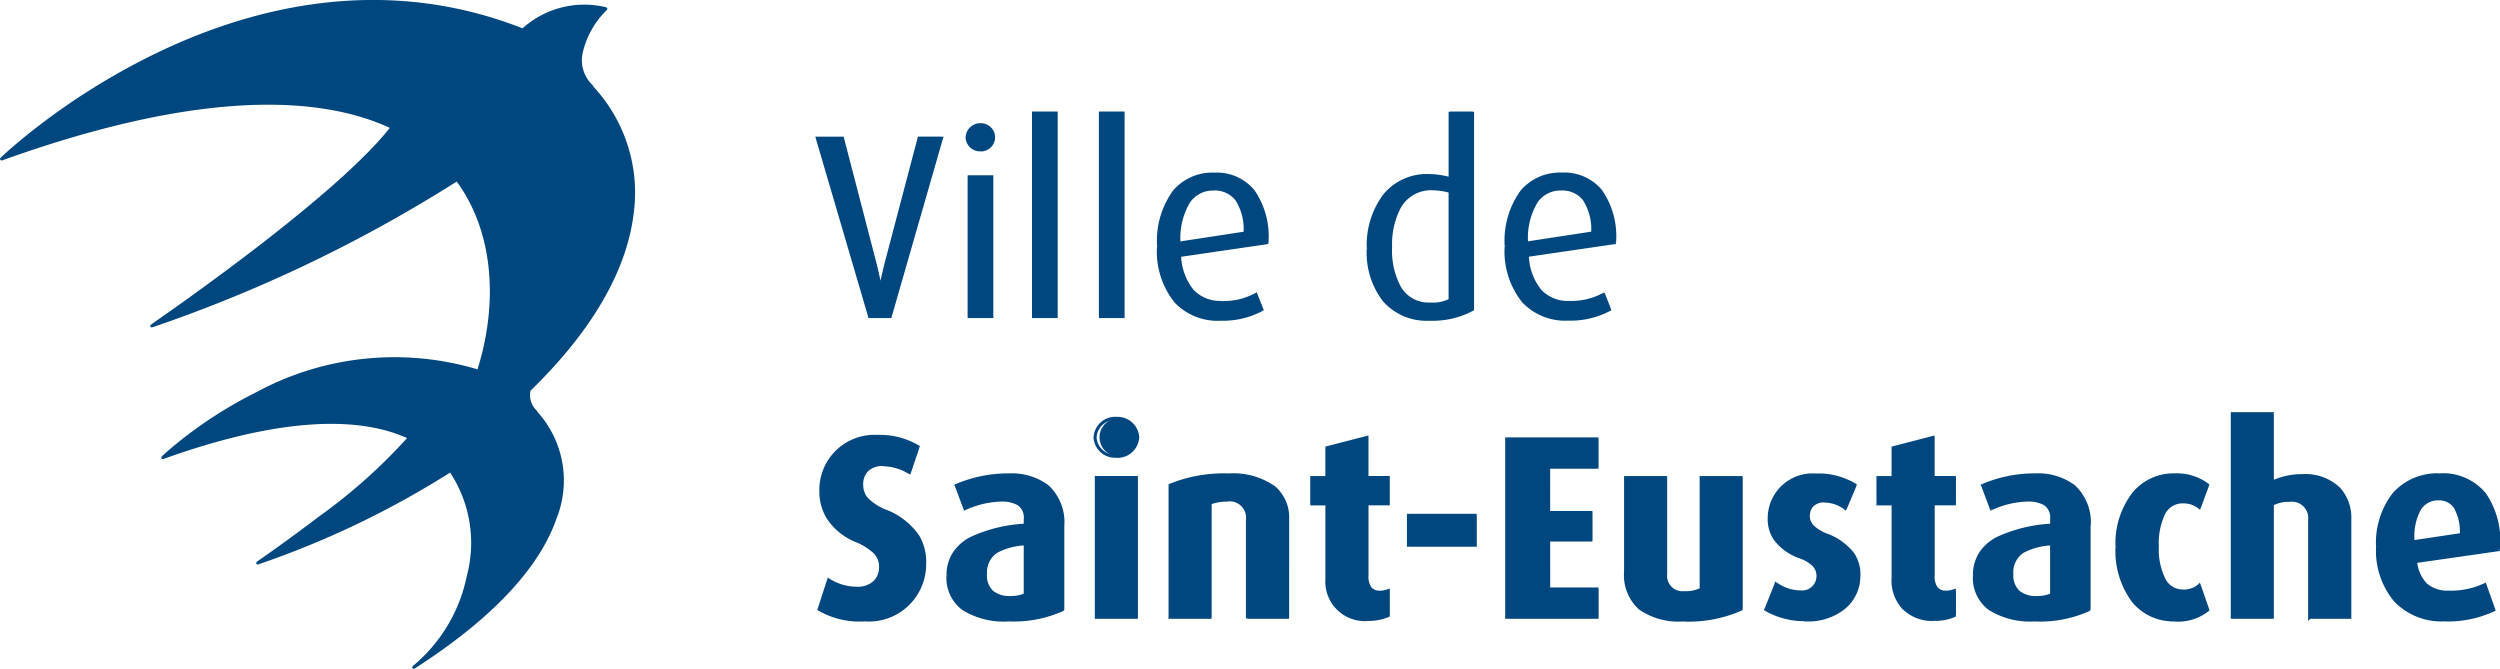 <svg xmlns="http://www.w3.org/2000/svg" width="162.046" height="43.357" viewBox="0 0 162.046 43.357"><g transform="translate(0)"><path d="M64.531,22.413H63.2L59.81,10.853h1.628l2.113,8.136c.184.724.332,1.512.332,1.512h.032s.169-.788.348-1.512l2.144-8.136h1.449Z" transform="translate(-6.832 -1.895)" fill="#00467f"/><path d="M71.473,11.511a.836.836,0,0,1-.864-.8.853.853,0,0,1,.864-.825.815.815,0,1,1,0,1.629Zm-.732,10.8V13.258h1.465v9.057Z" transform="translate(-7.921 -1.797)" fill="#00467f"/><path d="M75.4,22.23V9.041h1.465V22.23Z" transform="translate(-8.404 -1.712)" fill="#00467f"/><path d="M80.219,22.23V9.041h1.465V22.23Z" transform="translate(-8.89 -1.712)" fill="#00467f"/><path d="M85.779,18.708c.169,2.05,1.112,3.056,2.729,3.056a4.388,4.388,0,0,0,2.213-.522l.385.974a5.376,5.376,0,0,1-2.708.623c-2.345,0-3.989-1.5-3.989-4.723s1.5-4.669,3.609-4.669,3.441,1.411,3.409,4.435l-5.638.825Zm2.176-4.3c-1.3,0-2.26,1.06-2.229,3.514l4.289-.655C90.015,15.215,89.236,14.405,87.955,14.405Z" transform="translate(-9.313 -2.156)" fill="#00467f"/><path d="M103.469,22.4c-2.561,0-3.941-1.816-3.941-4.552,0-3.008,1.581-4.755,3.894-4.755a5.063,5.063,0,0,1,1.413.2V9.047h1.449v12.72a5.506,5.506,0,0,1-2.808.639Zm1.365-8.285a4.184,4.184,0,0,0-1.118-.17c-2.081,0-2.745,1.816-2.745,3.78,0,2.135.733,3.7,2.561,3.7a2.434,2.434,0,0,0,1.3-.25v-7.06Z" transform="translate(-10.837 -1.713)" fill="#00467f"/><path d="M110.836,18.708c.168,2.05,1.111,3.056,2.729,3.056a4.386,4.386,0,0,0,2.213-.522l.385.974a5.375,5.375,0,0,1-2.708.623c-2.345,0-3.989-1.5-3.989-4.723s1.5-4.669,3.609-4.669,3.441,1.411,3.409,4.435l-5.638.825Zm2.176-4.3c-1.3,0-2.26,1.06-2.229,3.514l4.289-.655C115.072,15.215,114.293,14.405,113.012,14.405Z" transform="translate(-11.84 -2.156)" fill="#00467f"/><path d="M62.931,44.243a5.256,5.256,0,0,1-2.993-.687l.616-1.9a3.414,3.414,0,0,0,1.844.538,1.363,1.363,0,0,0,1.528-1.379c0-.74-.432-1.193-1.6-1.715A3.381,3.381,0,0,1,60.054,35.9a3.468,3.468,0,0,1,3.625-3.562,4.851,4.851,0,0,1,2.677.671l-.564,1.667a3.32,3.32,0,0,0-1.712-.506A1.234,1.234,0,0,0,62.7,35.5c0,.82.58,1.262,1.549,1.7,2.213,1.006,2.529,2.236,2.529,3.413a3.611,3.611,0,0,1-3.841,3.631Z" transform="translate(-6.845 -4.062)" fill="#00467f"/><path d="M73.158,44.524c-2.592,0-3.925-.974-3.925-2.859,0-2.337,2.313-3.024,5.006-3.275V37.97c0-.942-.632-1.209-1.581-1.209a5.937,5.937,0,0,0-2.329.554l-.564-1.5a8.571,8.571,0,0,1,3.377-.687c2.029,0,3.525.857,3.525,3.312v5.41A7.7,7.7,0,0,1,73.158,44.524Zm1.08-4.925c-1.565.149-2.577.522-2.577,1.965,0,1.059.6,1.512,1.628,1.512a2.163,2.163,0,0,0,.948-.186V39.6Z" transform="translate(-7.782 -4.343)" fill="#00467f"/><path d="M81.213,33.506a1.236,1.236,0,1,1,1.38-1.225A1.3,1.3,0,0,1,81.213,33.506Zm-1.3,10.436V34.885h2.592v9.057Z" transform="translate(-8.851 -3.932)" fill="#00467f"/><path d="M90.257,44.354V38.018a1.158,1.158,0,0,0-1.328-1.262,2.983,2.983,0,0,0-1.1.186v7.412H85.241V35.8A9.271,9.271,0,0,1,89,35.132c2.845,0,3.857,1.225,3.857,2.875v6.352H90.263Z" transform="translate(-9.397 -4.343)" fill="#00467f"/><path d="M99.133,44.219a2.461,2.461,0,0,1-2.692-2.62V36.728h-.98v-1.7h.98V33.1l2.592-.671v2.6h1.38v1.7h-1.38V41.4c0,.687.248,1.06.833,1.06a1.533,1.533,0,0,0,.548-.1v1.613A3.174,3.174,0,0,1,99.133,44.219Z" transform="translate(-10.427 -4.07)" fill="#00467f"/><path d="M102.428,39.978V38.045h4.326v1.933Z" transform="translate(-11.13 -4.637)" fill="#00467f"/><path d="M109.507,44.091V32.532h5.853v1.832h-3.14V37.3h2.745v1.778h-2.745V42.26h3.14v1.832Z" transform="translate(-11.844 -4.081)" fill="#00467f"/><path d="M121.831,44.543c-2.528,0-3.757-.958-3.757-3.141v-6.08h2.592v6.267a1.1,1.1,0,0,0,1.228,1.193,2.229,2.229,0,0,0,1.08-.218V35.321h2.592V43.84a8.387,8.387,0,0,1-3.741.708Z" transform="translate(-12.708 -4.362)" fill="#00467f"/><path d="M130.812,44.509a5.029,5.029,0,0,1-2.63-.655l.664-1.661a2.718,2.718,0,0,0,1.6.522,1.027,1.027,0,0,0,1.118-.99c0-.607-.316-.942-1.149-1.278-1.644-.655-2.012-1.581-2.012-2.518a2.807,2.807,0,0,1,2.992-2.79,4.551,4.551,0,0,1,2.577.655l-.633,1.5a2.27,2.27,0,0,0-1.364-.469.928.928,0,0,0-1.033.942c0,.607.448.942,1.149,1.246,1.728.74,2.128,1.6,2.128,2.657,0,1.581-1.28,2.859-3.409,2.859Z" transform="translate(-13.727 -4.344)" fill="#00467f"/><path d="M139.941,44.219a2.461,2.461,0,0,1-2.692-2.62V36.728h-.98v-1.7h.98V33.1l2.592-.671v2.6h1.38v1.7h-1.38V41.4c0,.687.247,1.06.833,1.06a1.533,1.533,0,0,0,.548-.1v1.613A3.174,3.174,0,0,1,139.941,44.219Z" transform="translate(-14.542 -4.07)" fill="#00467f"/><path d="M147.144,44.524c-2.592,0-3.925-.974-3.925-2.859,0-2.337,2.313-3.024,5.006-3.275V37.97c0-.942-.632-1.209-1.581-1.209a5.936,5.936,0,0,0-2.329.554l-.564-1.5a8.569,8.569,0,0,1,3.377-.687c2.028,0,3.525.857,3.525,3.312v5.41A7.7,7.7,0,0,1,147.144,44.524Zm1.081-4.925c-1.565.149-2.577.522-2.577,1.965,0,1.059.6,1.512,1.628,1.512a2.163,2.163,0,0,0,.949-.186V39.6Z" transform="translate(-15.243 -4.343)" fill="#00467f"/><path d="M157.2,44.524c-2.129,0-3.694-1.682-3.694-4.723s1.681-4.669,3.678-4.669a3.358,3.358,0,0,1,2.2.655l-.532,1.443a1.6,1.6,0,0,0-1.065-.351c-1.133,0-1.665,1.044-1.665,2.891s.617,2.891,1.645,2.891a1.533,1.533,0,0,0,1.08-.367l.548,1.581a3.084,3.084,0,0,1-2.2.655Z" transform="translate(-16.28 -4.343)" fill="#00467f"/><path d="M166.828,43.908V37.6a1.156,1.156,0,0,0-1.328-1.278,2.233,2.233,0,0,0-1.1.25V43.9h-2.592V30.714H164.4v4.435a4.6,4.6,0,0,1,1.929-.421c2.244,0,3.093,1.31,3.093,2.822V43.9h-2.592Z" transform="translate(-17.118 -3.898)" fill="#00467f"/><path d="M174.75,40.743a1.972,1.972,0,0,0,2.161,1.981,5.1,5.1,0,0,0,2.329-.49l.579,1.629a6.959,6.959,0,0,1-3.208.655c-2.745,0-4.326-1.832-4.326-4.723s1.465-4.669,4.041-4.669,3.91,1.778,3.789,4.84l-5.37.772Zm1.481-4.068c-1.065,0-1.728.926-1.644,2.79L177.71,39C177.71,37.383,177.179,36.675,176.23,36.675Z" transform="translate(-18.174 -4.342)" fill="#00467f"/><path d="M35.627,27.59a1.473,1.473,0,0,1-.427-1.416c8.641-8.391,7.819-15.6,4.036-19.647.011-.005.016-.016.021-.021-1.233-1.1-.875-3.157.911-5.032A5.889,5.889,0,0,0,34.8,2.853C16.907-4.213,1,11.207,1,11.207,13.345,6.772,21.412,6.83,26.323,9.152,22.713,13.848,10.753,22,10.737,22.026a92.65,92.65,0,0,0,19.79-9.493c2.582,3.471,2.729,8.231,1.391,12.432-10.938-3.642-20.465,5.6-20.465,5.6,7.8-2.8,12.893-2.763,16-1.3-2.281,2.971-9.837,8.114-9.848,8.13a58.623,58.623,0,0,0,12.5-6c2.861,3.855,1,10.207-2.4,12.763,10.954-7.007,10.9-13.354,7.9-16.554.005,0,.011-.011.016-.011Z" transform="translate(-0.902 -0.901)" fill="#00467f"/><path d="M58.589,21.408v.1h.074l.021-.072Zm-1.328,0-.095.028.021.071h.074ZM53.868,9.849v-.1h-.132l.037.127Zm1.628,0,.1-.025-.019-.074H55.5Zm2.113,8.136.1-.024h0Zm.332,1.512-.1.018.015.081h.082Zm.032,0v.1h.08l.017-.078Zm.348-1.512-.1-.025v0Zm2.144-8.136v-.1h-.076l-.019.074Zm1.449,0,.1.027.036-.126h-.131Zm1.8,11.559h-.1v.1h.1Zm0-9.057v-.1h-.1v.1Zm1.465,0h.1v-.1h-.1Zm0,9.057v.1h.1v-.1Zm2.708,0h-.1v.1h.1Zm0-13.188v-.1h-.1v.1Zm1.465,0h.1v-.1h-.1Zm0,13.188v.1h.1v-.1Zm2.872,0h-.1v.1h.1Zm0-13.188v-.1h-.1v.1Zm1.465,0h.1v-.1h-.1Zm0,13.188v.1h.1v-.1Zm3.673-3.967v-.1h-.107l.009.107ZM82.3,19.976l.092-.036-.042-.107-.1.058Zm.385.974.052.084.071-.043-.03-.077Zm.321-4.334.014.1L83.1,16.7v-.085Zm-5.638.825v.1h.014Zm-.063-.788h-.1v.114l.112-.017ZM81.593,16l.015.1.084-.013V16Zm11.929,5.58.07-.07-.029-.029h-.041Zm1.365-9.1-.027.1.126.035v-.13Zm0-4.249v-.1h-.1v.1Zm1.449,0h.1v-.1h-.1Zm0,12.72.051.084L96.434,21v-.055Zm-2.808.639-.07.07.029.029h.041Zm1.36-8.29-.026.1.356.1-.26-.263Zm-.005,7.055.053.083.046-.029v-.054Zm0-7.06.07-.07-.169-.171v.24Zm5.006,4.153v-.1h-.108l.009.107Zm4.942,2.534.093-.036-.042-.107-.1.058Zm.385.974.051.084.071-.043-.031-.077Zm.321-4.334.014.1.084-.012v-.085Zm-5.638.825v.1h.014Zm-.063-.788h-.1l0,.114.112-.017ZM104.123,16l.015.1.084-.013V16ZM53.984,40.384l-.094-.031-.023.071.062.042Zm.616-1.9.056-.081-.109-.075-.041.126Zm1.776-2.556-.041.09h0ZM60.4,29.842l.094.032.024-.072-.063-.042Zm-.564,1.666-.052.084.106.066.04-.118Zm-1.544,2.518.041-.09h0Zm9.052.91.009.1.09-.008v-.09Zm-3.91-1.075-.093.035.037.1.1-.044Zm-.564-1.5-.038-.091-.088.037.034.089Zm6.9,8.034.047.087.052-.028V40.4Zm-2.429-4.254.009.1.09-.009v-.09Zm0,3.29.045.088.054-.027v-.061Zm4.61,1.464h-.1V41h.1Zm0-9.057v-.1h-.1v.1Zm2.592,0h.1v-.1h-.1Zm0,9.057V41h.1v-.1Zm7.2,0h-.1v.041l.029.029Zm-2.424-7.412L79.3,33.4l-.067.023v.071Zm0,7.412V41h.1v-.1Zm-2.592,0h-.1V41h.1Zm0-8.551-.041-.09-.058.026v.064Zm7.614,8.556V41h.1v-.1Zm-2.592,0-.07.07.029.029h.041ZM86.9,33.547H87v-.1h-.1Zm-.98,0h-.1v.1h.1Zm0-1.7v-.1h-.1v.1Zm.98,0v.1H87v-.1Zm0-1.933-.025-.1-.074.019v.077Zm2.592-.671h.1v-.128l-.124.032Zm0,2.6h-.1v.1h.1Zm1.38,0h.1v-.1h-.1Zm0,1.7v.1h.1v-.1Zm-1.38,0v-.1h-.1v.1Zm1.38,5.628h.1V39.04l-.129.041Zm0,1.613.042.09.057-.027v-.063Zm1.312-4.558h-.1v.1h.1Zm0-1.933v-.1h-.1v.1Zm4.326,0h.1v-.1h-.1Zm0,1.933v.1h.1v-.1Zm2.039,4.67h-.1V41h.1Zm0-11.559v-.1h-.1v.1Zm5.854,0h.1v-.1h-.1Zm0,1.832v.1h.1v-.1Zm-3.14,0v-.1h-.1v.1Zm0,2.939h-.1v.1h.1Zm2.745,0h.1v-.1h-.1Zm0,1.778v.1h.1v-.1Zm-2.745,0v-.1h-.1v.1Zm0,3.179h-.1v.1h.1Zm3.14,0h.1v-.1h-.1Zm0,1.832V41h.1v-.1Zm5.606.17.071.07.166-.168h-.237Zm-3.757-9.222v-.1h-.1v.1Zm2.592,0h.1v-.1h-.1Zm2.308,7.241.047.087.052-.028V39.09Zm0-7.241v-.1h-.1v.1Zm2.592,0h.1v-.1h-.1Zm0,8.519.045.088.054-.027v-.061Zm-3.741.708-.07-.07-.166.168h.236Zm7.967-.021.094.031.043-.13h-.137Zm-2.63-.655-.092-.037-.03.074.067.045Zm.664-1.661.062-.077-.1-.084-.049.124Zm1.565-1.746.037-.092h0Zm3.557-4.653.091.038.032-.078-.071-.045Zm-.633,1.5-.062.077.1.083.051-.121Zm-1.248,1.72-.04.091h0Zm-1.28,5.516-.094-.031-.042.13h.137Zm5.627-7.523h.1v-.1h-.1Zm-.98,0h-.1v.1h.1Zm0-1.7v-.1h-.1v.1Zm.98,0v.1h.1v-.1Zm0-1.933-.025-.1-.074.019v.077Zm2.592-.671h.1v-.128l-.123.032Zm0,2.6h-.1v.1h.1Zm1.38,0h.1v-.1h-.1Zm0,1.7v.1h.1v-.1Zm-1.38,0v-.1h-.1v.1Zm1.38,5.628h.1V39.04l-.129.041Zm0,1.613.042.09.057-.027v-.063Zm6.3-5.852.009.1.09-.008v-.09Zm-3.91-1.075-.093.035.037.1.1-.044Zm-.564-1.5-.039-.091-.088.037.034.089Zm6.9,8.034.047.087.052-.028V40.4Zm-2.429-4.254.009.1.09-.009v-.09Zm0,3.29.044.088.055-.027v-.061Zm7.935,1.635.07.07.166-.168h-.236Zm2.181-8.737.093.034.024-.065-.054-.045Zm-.532,1.443-.062.077.107.086.048-.129Zm-.005,5.063.094-.032-.049-.14-.111.1ZM144,40.421l.068.072.046-.044-.021-.06Zm-2.2.655-.07-.07-.167.168h.237Zm8.8-.176h-.1v.24l.169-.171Zm-2.424-7.332-.046-.088-.053.028v.06Zm0,7.326v.1h.1v-.1Zm-2.592,0h-.1v.1h.1Zm0-13.189v-.1h-.1v.1Zm2.592,0h.1v-.1h-.1Zm0,4.435h-.1V32.3l.14-.063ZM153.2,40.9v.1h.1v-.1Zm-2.592,0v-.1h-.041l-.029.029Zm6.86-3.6.1-.014,0-.033-.023-.023Zm4.489,1.491.093-.033-.038-.108-.1.053Zm.579,1.629.045.088.078-.039-.03-.082Zm.3-3.9.013.1.082-.012,0-.082Zm-5.37.772-.013-.1-.2.028.138.14Zm-.157-1.272-.1,0,0,.11.109-.016Zm3.124-.469.015.1.084-.013v-.085ZM35.616,27.579h.1a.1.1,0,0,0-.033-.073Zm-.427-1.416-.069-.071a.1.1,0,0,0-.028.054ZM39.226,6.516l-.045-.088a.1.1,0,0,0-.028.156Zm.021-.021.07.07a.1.1,0,0,0,0-.143Zm.911-5.032.072.068a.1.1,0,0,0-.051-.165ZM34.784,2.842l-.036.092a.1.1,0,0,0,.105-.021ZM.989,11.2.92,11.125a.1.1,0,0,0,.1.164ZM26.311,9.14l.078.06a.1.1,0,0,0-.036-.15ZM10.726,22.015l-.085-.051a.1.1,0,0,0,.117.144Zm19.79-9.493.079-.059a.1.1,0,0,0-.134-.023Zm1.391,12.432-.031.094A.1.1,0,0,0,32,24.984Zm-20.465,5.6-.069-.071a.1.1,0,0,0,.1.164Zm16-1.3.078.06a.1.1,0,0,0-.036-.15Zm-9.848,8.13-.083-.054a.1.1,0,0,0,.115.148Zm12.5-6,.079-.059a.1.1,0,0,0-.134-.023ZM27.7,44.148l-.059-.079a.1.1,0,0,0,.113.162Zm7.9-16.554v-.1a.1.1,0,0,0-.072.166Zm.016-.011v.1a.1.1,0,0,0,.1-.1Zm22.973-6.275H57.261v.2h1.328Zm-1.233.071L53.963,9.821l-.19.056,3.393,11.559ZM53.868,9.948H55.5v-.2H53.868ZM55.4,9.873l2.113,8.136.192-.05L55.592,9.824Zm2.113,8.135c.092.36.174.737.234,1.023.03.143.054.264.071.349l.019.1,0,.026v.008h0l.1-.018.1-.018h0v-.009l-.005-.026-.019-.1c-.017-.086-.041-.207-.071-.351-.06-.288-.143-.668-.236-1.032Zm.428,1.587h.032v-.2h-.032Zm.032-.1.1.021h0v-.008l.006-.026.021-.1c.019-.085.045-.206.077-.35.064-.287.151-.664.241-1.025l-.192-.047c-.09.363-.177.742-.242,1.03-.032.144-.059.265-.078.351l-.022.1-.006.026v.009h0Zm.443-1.487L60.56,9.874l-.191-.05-2.144,8.136Zm2.049-8.062h1.449v-.2H60.465Zm1.354-.126L58.494,21.38l.19.055L62.009,9.876Zm2.624.685a.737.737,0,0,1-.765-.705h-.2a.934.934,0,0,0,.963.9ZM63.678,9.8a.754.754,0,0,1,.765-.726v-.2a.952.952,0,0,0-.963.924Zm.765-.726a.727.727,0,0,1,.749.726h.2a.924.924,0,0,0-.947-.924Zm.749.726a.719.719,0,0,1-.749.705v.2a.917.917,0,0,0,.947-.9ZM63.809,21.408V12.351h-.2v9.057Zm-.1-8.958h1.465v-.2H63.71Zm1.366-.1v9.057h.2V12.351Zm.1,8.958H63.71v.2h1.465Zm2.807.1V8.219h-.2V21.408Zm-.1-13.09h1.465v-.2H67.883Zm1.366-.1V21.408h.2V8.219Zm.1,13.09H67.883v.2h1.465Zm2.97.1V8.219h-.2V21.408Zm-.1-13.09h1.465v-.2H72.22Zm1.366-.1V21.408h.2V8.219Zm.1,13.09H72.22v.2h1.465Zm3.574-3.86A3.915,3.915,0,0,0,78.1,19.8a2.544,2.544,0,0,0,1.981.792v-.2a2.347,2.347,0,0,1-1.835-.727,3.722,3.722,0,0,1-.8-2.239ZM80.086,20.6a4.485,4.485,0,0,0,2.262-.535l-.1-.171a4.291,4.291,0,0,1-2.163.508Zm2.121-.584.385.974.184-.073-.385-.974Zm.425.854a5.281,5.281,0,0,1-2.657.608v.2a5.471,5.471,0,0,0,2.76-.637Zm-2.657.608a3.632,3.632,0,0,1-2.8-1.119,5.075,5.075,0,0,1-1.089-3.5h-.2a5.268,5.268,0,0,0,1.141,3.638,3.828,3.828,0,0,0,2.947,1.184Zm-3.89-4.624a5.326,5.326,0,0,1,.989-3.481A3.141,3.141,0,0,1,79.6,12.28v-.2a3.338,3.338,0,0,0-2.673,1.16,5.518,5.518,0,0,0-1.035,3.608ZM79.6,12.28a2.97,2.97,0,0,1,2.432,1.047,5.056,5.056,0,0,1,.878,3.288l.2,0a5.247,5.247,0,0,0-.922-3.415,3.166,3.166,0,0,0-2.586-1.12Zm3.395,4.238-5.638.825.029.2,5.638-.825Zm-5.623.824h-.011v.2h.011Zm2.166-4.3a1.983,1.983,0,0,0-1.693.879,4.664,4.664,0,0,0-.634,2.735l.2,0a4.475,4.475,0,0,1,.6-2.62,1.785,1.785,0,0,1,1.531-.794Zm-2.214,3.711,4.289-.655-.03-.2-4.289.655ZM81.692,16a3.657,3.657,0,0,0-.571-2.259,1.892,1.892,0,0,0-1.588-.7v.2a1.7,1.7,0,0,1,1.432.622A3.471,3.471,0,0,1,81.494,16Zm11.83,5.481a3.548,3.548,0,0,1-2.855-1.214,4.971,4.971,0,0,1-.988-3.239h-.2a5.168,5.168,0,0,0,1.033,3.366,3.746,3.746,0,0,0,3.007,1.285ZM89.68,17.026a5.25,5.25,0,0,1,1.056-3.442,3.459,3.459,0,0,1,2.739-1.214v-.2a3.655,3.655,0,0,0-2.89,1.284,5.445,5.445,0,0,0-1.1,3.569Zm3.795-4.656a4.957,4.957,0,0,1,1.386.2l.053-.191a5.157,5.157,0,0,0-1.439-.206Zm1.511.1V8.225h-.2v4.249Zm-.1-4.15h1.449v-.2H94.887Zm1.35-.1v12.72h.2V8.225Zm.048,12.636a5.41,5.41,0,0,1-2.757.624v.2a5.6,5.6,0,0,0,2.859-.654Zm-2.687.654-.005-.005-.14.139.005.005ZM94.913,13.2a4.28,4.28,0,0,0-1.144-.174v.2a4.079,4.079,0,0,1,1.092.167Zm-1.144-.174a2.453,2.453,0,0,0-2.237,1.2,5.23,5.23,0,0,0-.607,2.678h.2a5.038,5.038,0,0,1,.578-2.575,2.256,2.256,0,0,1,2.068-1.106ZM90.925,16.9a5.142,5.142,0,0,0,.611,2.7A2.274,2.274,0,0,0,93.585,20.7v-.2a2.078,2.078,0,0,1-1.882-1,4.958,4.958,0,0,1-.58-2.6Zm2.66,3.794a2.523,2.523,0,0,0,1.35-.266l-.106-.167a2.343,2.343,0,0,1-1.244.235Zm1.4-.349v-7.06h-.2v7.06Zm-.169-6.991,0,.005.141-.139-.005-.005Zm4.977,4.092a3.92,3.92,0,0,0,.846,2.355,2.545,2.545,0,0,0,1.982.792v-.2a2.346,2.346,0,0,1-1.834-.727,3.721,3.721,0,0,1-.8-2.239Zm2.828,3.147a4.485,4.485,0,0,0,2.262-.535l-.1-.171a4.289,4.289,0,0,1-2.163.508Zm2.121-.584.385.974.183-.073-.384-.974Zm.425.854a5.286,5.286,0,0,1-2.657.608v.2a5.468,5.468,0,0,0,2.76-.637Zm-2.657.608a3.631,3.631,0,0,1-2.8-1.119,5.076,5.076,0,0,1-1.09-3.5h-.2a5.268,5.268,0,0,0,1.141,3.638,3.827,3.827,0,0,0,2.947,1.184Zm-3.89-4.624a5.329,5.329,0,0,1,.989-3.481,3.143,3.143,0,0,1,2.521-1.089v-.2a3.34,3.34,0,0,0-2.673,1.16,5.523,5.523,0,0,0-1.035,3.608Zm3.51-4.571a2.971,2.971,0,0,1,2.432,1.047,5.055,5.055,0,0,1,.878,3.288l.2,0a5.249,5.249,0,0,0-.922-3.415,3.168,3.168,0,0,0-2.586-1.12Zm3.394,4.238-5.638.825.029.2,5.638-.825Zm-5.623.824h-.01v.2h.01Zm2.166-4.3a1.984,1.984,0,0,0-1.694.879,4.664,4.664,0,0,0-.634,2.735l.2,0a4.476,4.476,0,0,1,.6-2.62,1.785,1.785,0,0,1,1.531-.794Zm-2.214,3.711,4.289-.655-.031-.2-4.289.655ZM104.222,16a3.653,3.653,0,0,0-.571-2.259,1.89,1.89,0,0,0-1.588-.7v.2a1.694,1.694,0,0,1,1.431.622,3.466,3.466,0,0,1,.53,2.138ZM56.977,40.972a5.16,5.16,0,0,1-2.937-.67l-.111.164a5.35,5.35,0,0,0,3.048.7Zm-2.9-.557.616-1.9-.188-.061-.616,1.9Zm.466-1.85a3.512,3.512,0,0,0,1.9.555v-.2a3.316,3.316,0,0,1-1.788-.52Zm1.9.555a1.716,1.716,0,0,0,1.186-.406,1.413,1.413,0,0,0,.44-1.072h-.2a1.215,1.215,0,0,1-.376.926,1.52,1.52,0,0,1-1.053.354Zm1.627-1.478a1.389,1.389,0,0,0-.388-1.007,3.92,3.92,0,0,0-1.267-.8l-.081.181a3.739,3.739,0,0,1,1.2.753,1.192,1.192,0,0,1,.335.872Zm-1.655-1.8A3.853,3.853,0,0,1,54.654,34.4a3.111,3.111,0,0,1-.455-1.667H54a3.308,3.308,0,0,0,.485,1.771,4.05,4.05,0,0,0,1.849,1.513Zm-2.218-3.1a3.369,3.369,0,0,1,3.526-3.463v-.2A3.566,3.566,0,0,0,54,32.733Zm3.526-3.463a4.756,4.756,0,0,1,2.622.654l.11-.164a4.949,4.949,0,0,0-2.732-.688Zm2.583.54-.564,1.667.187.063.564-1.667Zm-.418,1.614a3.419,3.419,0,0,0-1.765-.521v.2a3.221,3.221,0,0,1,1.66.491ZM58.125,30.9a1.513,1.513,0,0,0-1.1.384,1.411,1.411,0,0,0-.384,1.041h.2a1.215,1.215,0,0,1,.325-.9,1.318,1.318,0,0,1,.957-.327Zm-1.479,1.425a1.436,1.436,0,0,0,.44,1.063,3.9,3.9,0,0,0,1.168.726l.081-.18a3.714,3.714,0,0,1-1.109-.685,1.239,1.239,0,0,1-.382-.923Zm1.607,1.789a4.407,4.407,0,0,1,2.051,1.6,3.154,3.154,0,0,1,.42,1.719h.2a3.349,3.349,0,0,0-.449-1.822,4.6,4.6,0,0,0-2.138-1.681Zm2.471,3.323a3.512,3.512,0,0,1-3.742,3.532v.2a3.709,3.709,0,0,0,3.94-3.73Zm-3.742,3.532h-.005v.2h.005Zm9.284,0a4.875,4.875,0,0,1-2.877-.7,2.382,2.382,0,0,1-.95-2.056h-.2a2.579,2.579,0,0,0,1.031,2.216,5.064,5.064,0,0,0,2.993.742Zm-3.826-2.76a2.513,2.513,0,0,1,.387-1.409,2.828,2.828,0,0,1,1.054-.924,9.388,9.388,0,0,1,3.474-.843l-.018-.2a9.572,9.572,0,0,0-3.55.866,3.024,3.024,0,0,0-1.125.99,2.71,2.71,0,0,0-.42,1.517Zm5.006-3.275v-.421h-.2v.421Zm0-.421a1.153,1.153,0,0,0-.479-1.04,2.18,2.18,0,0,0-1.2-.267v.2a1.994,1.994,0,0,1,1.091.234.958.958,0,0,1,.391.875Zm-1.68-1.308a6.038,6.038,0,0,0-2.37.563l.082.18a5.84,5.84,0,0,1,2.288-.545Zm-2.236.618-.564-1.5-.185.07.564,1.5Zm-.618-1.37a8.471,8.471,0,0,1,3.339-.679v-.2a8.671,8.671,0,0,0-3.416.695Zm3.339-.679a3.786,3.786,0,0,1,2.46.713,3.052,3.052,0,0,1,.966,2.5h.2a3.247,3.247,0,0,0-1.037-2.652,3.98,3.98,0,0,0-2.586-.758Zm3.426,3.213V40.4h.2V34.99Zm.052,5.323a7.608,7.608,0,0,1-3.462.659v.2a7.793,7.793,0,0,0,3.556-.683Zm-2.391-4.266a4.34,4.34,0,0,0-1.92.513,1.693,1.693,0,0,0-.746,1.55h.2a1.5,1.5,0,0,1,.657-1.385,4.161,4.161,0,0,1,1.83-.482ZM64.67,38.111a1.552,1.552,0,0,0,.462,1.228,1.865,1.865,0,0,0,1.265.383v-.2a1.673,1.673,0,0,1-1.134-.334,1.358,1.358,0,0,1-.4-1.079ZM66.4,39.722a2.259,2.259,0,0,0,.993-.2l-.089-.177a2.067,2.067,0,0,1-.9.176Zm1.047-.285v-3.3h-.2v3.3Zm-.2-3.3v.005h.2V36.14Zm6.005-5.775a1.2,1.2,0,0,1-1.282-1.126h-.2a1.4,1.4,0,0,0,1.479,1.324ZM71.971,29.24a1.207,1.207,0,0,1,1.282-1.131v-.2a1.4,1.4,0,0,0-1.479,1.329Zm1.282-1.131a1.214,1.214,0,0,1,1.282,1.131h.2a1.411,1.411,0,0,0-1.479-1.329Zm1.282,1.131a1.21,1.21,0,0,1-1.282,1.126v.2a1.407,1.407,0,0,0,1.479-1.324ZM72.055,40.9V31.844h-.2V40.9Zm-.1-8.958h2.592v-.2H71.956Zm2.493-.1V40.9h.2V31.844Zm.1,8.958H71.956V41h2.592Zm7.3.1V34.564h-.2V40.9Zm0-6.336A1.255,1.255,0,0,0,80.423,33.2v.2a1.062,1.062,0,0,1,1.229,1.163ZM80.423,33.2A3.079,3.079,0,0,0,79.3,33.4l.064.187a2.884,2.884,0,0,1,1.064-.181Zm-1.195.285V40.9h.2V33.489Zm.1,7.313H76.735V41h2.592Zm-2.493.1V32.349h-.2V40.9Zm-.058-8.461a9.174,9.174,0,0,1,3.716-.662v-.2a9.367,9.367,0,0,0-3.8.68Zm3.716-.662a4.467,4.467,0,0,1,2.932.8,2.458,2.458,0,0,1,.826,1.981h.2a2.655,2.655,0,0,0-.9-2.132,4.656,4.656,0,0,0-3.059-.842Zm3.758,2.776v6.352h.2V34.554Zm.1,6.253H81.756V41h2.592Zm-2.522.029-.005-.005-.141.139.005.005Zm7.77.1a2.556,2.556,0,0,1-1.978-.754A2.583,2.583,0,0,1,87,38.419h-.2A2.559,2.559,0,0,0,89.6,41.138ZM87,38.419V33.547h-.2v4.872Zm-.1-4.971h-.98v.2h.98Zm-.881.1v-1.7h-.2v1.7Zm-.1-1.6h.98v-.2h-.98Zm1.079-.1V29.916h-.2v1.933Zm-.074-1.837,2.592-.671-.05-.192-2.592.671Zm2.469-.767v2.6h.2v-2.6Zm.1,2.7h1.38v-.2H89.5Zm1.281-.1v1.7h.2v-1.7Zm.1,1.6H89.5v.2h1.38Zm-1.479.1v4.669h.2V33.547Zm0,4.669a1.4,1.4,0,0,0,.217.847.839.839,0,0,0,.715.312v-.2a.645.645,0,0,1-.557-.233,1.207,1.207,0,0,1-.177-.728Zm.932,1.158a1.627,1.627,0,0,0,.578-.106l-.06-.188a1.442,1.442,0,0,1-.518.1Zm.449-.2v1.613h.2V39.175Zm.058,1.524a3.084,3.084,0,0,1-1.239.241v.2a3.273,3.273,0,0,0,1.322-.26Zm1.452-4.468V34.3h-.2v1.933Zm-.1-1.834h4.326v-.2H92.189Zm4.227-.1v1.933h.2V34.3Zm.1,1.834H92.189v.2h4.326ZM98.653,40.9V29.341h-.2V40.9Zm-.1-11.46h5.854v-.2H98.554Zm5.755-.1v1.832h.2V29.341Zm.1,1.733h-3.14v.2h3.14Zm-3.239.1v2.939h.2V31.173Zm.1,3.038h2.745v-.2h-2.745Zm2.646-.1V35.89h.2V34.112Zm.1,1.679h-2.745v.2h2.745Zm-2.844.1v3.179h.2V35.89Zm.1,3.278h3.14v-.2h-3.14Zm3.041-.1V40.9h.2V39.069Zm.1,1.733H98.554V41h5.854Zm5.606.17a4.286,4.286,0,0,1-2.764-.729,2.8,2.8,0,0,1-.894-2.313h-.2a3,3,0,0,0,.967,2.466,4.473,4.473,0,0,0,2.889.775Zm-3.658-3.042v-6.08h-.2v6.08Zm-.1-5.982h2.592v-.2h-2.592Zm2.493-.1v6.267h.2V31.849Zm0,6.267a1.2,1.2,0,0,0,1.327,1.292v-.2a1,1,0,0,1-1.129-1.094Zm1.327,1.292a2.325,2.325,0,0,0,1.127-.23L111.111,39a2.129,2.129,0,0,1-1.033.207Zm1.179-.317V31.849h-.2V39.09Zm-.1-7.142h2.592v-.2h-2.592Zm2.493-.1v8.519h.2V31.849Zm.054,8.431a8.29,8.29,0,0,1-3.7.7v.2a8.486,8.486,0,0,0,3.786-.719Zm-3.625.866.005-.005L109.943,41l-.005.005Zm7.9-.19a4.928,4.928,0,0,1-2.574-.638l-.111.164a5.121,5.121,0,0,0,2.685.672Zm-2.537-.519.664-1.661-.183-.073-.664,1.661Zm.51-1.621a2.818,2.818,0,0,0,1.658.544v-.2a2.619,2.619,0,0,1-1.534-.5Zm1.658.544a1.125,1.125,0,0,0,1.217-1.089h-.2a.928.928,0,0,1-1.019.891Zm1.217-1.089a1.134,1.134,0,0,0-.288-.807,2.474,2.474,0,0,0-.923-.562l-.074.184a2.292,2.292,0,0,1,.851.512.936.936,0,0,1,.236.674Zm-1.211-1.37a3.317,3.317,0,0,1-1.578-1.118,2.219,2.219,0,0,1-.372-1.309h-.2a2.413,2.413,0,0,0,.407,1.421,3.515,3.515,0,0,0,1.667,1.189Zm-1.95-2.427a2.709,2.709,0,0,1,2.893-2.691v-.2a2.906,2.906,0,0,0-3.091,2.889Zm2.893-2.691a4.451,4.451,0,0,1,2.524.64l.105-.168a4.648,4.648,0,0,0-2.629-.67Zm2.485.518-.632,1.5.183.077.632-1.5Zm-.478,1.458a2.373,2.373,0,0,0-1.427-.491v.2a2.174,2.174,0,0,1,1.3.446Zm-1.427-.491a1.164,1.164,0,0,0-.841.3,1.014,1.014,0,0,0-.291.737h.2a.816.816,0,0,1,.232-.6.967.967,0,0,1,.7-.247ZM118,34.309a1.088,1.088,0,0,0,.341.807,2.822,2.822,0,0,0,.868.53l.078-.181a2.633,2.633,0,0,1-.807-.489.891.891,0,0,1-.282-.666Zm1.208,1.337a3.829,3.829,0,0,1,1.672,1.176,2.265,2.265,0,0,1,.4,1.39h.2a2.457,2.457,0,0,0-.435-1.506,4.011,4.011,0,0,0-1.753-1.242Zm2.069,2.566a2.554,2.554,0,0,1-.873,1.948,3.613,3.613,0,0,1-2.437.812v.2a3.811,3.811,0,0,0,2.568-.861,2.751,2.751,0,0,0,.94-2.1Zm-3.216,2.89.005-.016-.188-.062-.005.016Zm8.225-.162a2.557,2.557,0,0,1-1.978-.754,2.584,2.584,0,0,1-.615-1.766h-.2a2.782,2.782,0,0,0,.666,1.9,2.753,2.753,0,0,0,2.125.819ZM123.7,38.419V33.547h-.2v4.872Zm-.1-4.971h-.98v.2h.98Zm-.881.1v-1.7h-.2v1.7Zm-.1-1.6h.98v-.2h-.98Zm1.079-.1V29.916h-.2v1.933Zm-.074-1.837,2.592-.671-.049-.192-2.593.671Zm2.468-.767v2.6h.2v-2.6Zm.1,2.7h1.38v-.2h-1.38Zm1.281-.1v1.7h.2v-1.7Zm.1,1.6h-1.38v.2h1.38Zm-1.479.1v4.669h.2V33.547Zm0,4.669a1.4,1.4,0,0,0,.217.847.84.84,0,0,0,.715.312v-.2a.644.644,0,0,1-.557-.233,1.207,1.207,0,0,1-.177-.728Zm.932,1.158a1.627,1.627,0,0,0,.578-.106l-.06-.188a1.439,1.439,0,0,1-.518.1Zm.449-.2v1.613h.2V39.175Zm.058,1.524a3.084,3.084,0,0,1-1.239.241v.2a3.273,3.273,0,0,0,1.323-.26Zm5.263.273a4.876,4.876,0,0,1-2.876-.7,2.382,2.382,0,0,1-.95-2.056h-.2a2.579,2.579,0,0,0,1.031,2.216,5.062,5.062,0,0,0,2.992.742Zm-3.826-2.76a2.514,2.514,0,0,1,.388-1.409,2.821,2.821,0,0,1,1.054-.924,9.387,9.387,0,0,1,3.474-.843l-.018-.2a9.573,9.573,0,0,0-3.551.866,3.028,3.028,0,0,0-1.126.99,2.715,2.715,0,0,0-.419,1.517Zm5.006-3.275v-.421h-.2v.421Zm0-.421a1.154,1.154,0,0,0-.479-1.04,2.177,2.177,0,0,0-1.2-.267v.2a1.992,1.992,0,0,1,1.091.234.957.957,0,0,1,.391.875Zm-1.68-1.308a6.036,6.036,0,0,0-2.37.563l.082.18a5.842,5.842,0,0,1,2.288-.545Zm-2.236.618-.564-1.5-.185.07.564,1.5Zm-.619-1.37a8.475,8.475,0,0,1,3.339-.679v-.2a8.673,8.673,0,0,0-3.416.695Zm3.339-.679a3.788,3.788,0,0,1,2.46.713,3.053,3.053,0,0,1,.966,2.5h.2a3.246,3.246,0,0,0-1.038-2.652,3.977,3.977,0,0,0-2.586-.758ZM136.2,34.99V40.4h.2V34.99Zm.052,5.323a7.609,7.609,0,0,1-3.463.659v.2a7.791,7.791,0,0,0,3.556-.683Zm-2.392-4.266a4.341,4.341,0,0,0-1.92.513,1.7,1.7,0,0,0-.746,1.55h.2a1.5,1.5,0,0,1,.656-1.385,4.163,4.163,0,0,1,1.831-.482ZM131.2,38.111a1.554,1.554,0,0,0,.462,1.228,1.866,1.866,0,0,0,1.265.383v-.2a1.672,1.672,0,0,1-1.134-.334,1.359,1.359,0,0,1-.4-1.079Zm1.727,1.611a2.255,2.255,0,0,0,.993-.2l-.089-.177a2.065,2.065,0,0,1-.9.176Zm1.048-.285v-3.3h-.2v3.3Zm-.2-3.3v.005h.2V36.14Zm8.034,4.831a3.221,3.221,0,0,1-2.569-1.185,5.331,5.331,0,0,1-1.026-3.439h-.2a5.529,5.529,0,0,0,1.071,3.564,3.42,3.42,0,0,0,2.722,1.257Zm-3.595-4.624a5.164,5.164,0,0,1,1.066-3.411,3.237,3.237,0,0,1,2.512-1.16v-.2a3.436,3.436,0,0,0-2.663,1.23,5.36,5.36,0,0,0-1.113,3.539Zm3.579-4.571a3.26,3.26,0,0,1,2.134.632l.127-.152a3.452,3.452,0,0,0-2.26-.678Zm2.1.522-.532,1.443.185.068.532-1.443Zm-.378,1.4a1.694,1.694,0,0,0-1.127-.373v.2a1.5,1.5,0,0,1,1,.33Zm-1.127-.373a1.457,1.457,0,0,0-1.343.8,4.59,4.59,0,0,0-.421,2.187h.2a4.4,4.4,0,0,1,.4-2.09,1.26,1.26,0,0,1,1.171-.7Zm-1.764,2.99a4.462,4.462,0,0,0,.45,2.188,1.448,1.448,0,0,0,1.293.8v-.2a1.253,1.253,0,0,1-1.122-.7,4.286,4.286,0,0,1-.424-2.089Zm1.743,2.99a1.632,1.632,0,0,0,1.146-.392l-.131-.148a1.435,1.435,0,0,1-1.014.342Zm.986-.434.548,1.581.187-.065-.548-1.581Zm.573,1.477a2.992,2.992,0,0,1-2.128.628v.2a3.181,3.181,0,0,0,2.265-.682Zm-2.058.8.005-.005-.14-.139-.005.005ZM150.7,40.9V34.6h-.2v6.3Zm0-6.3a1.252,1.252,0,0,0-1.427-1.377v.2A1.06,1.06,0,0,1,150.5,34.6Zm-1.427-1.377a2.333,2.333,0,0,0-1.142.261l.092.175a2.136,2.136,0,0,1,1.05-.239Zm-1.195.349V40.9h.2V33.569Zm.1,7.227h-2.592v.2h2.592Zm-2.493.1V27.707h-.2V40.9Zm-.1-13.09h2.592v-.2h-2.592Zm2.493-.1v4.435h.2V27.707Zm.14,4.525a4.5,4.5,0,0,1,1.887-.412v-.2a4.7,4.7,0,0,0-1.969.429Zm1.887-.412a3.059,3.059,0,0,1,2.316.813,2.7,2.7,0,0,1,.678,1.91h.2a2.9,2.9,0,0,0-.732-2.046,3.254,3.254,0,0,0-2.46-.875Zm2.994,2.723V40.9h.2V34.543Zm.1,6.253h-2.592v.2H153.2Zm-2.662.029-.005.005.14.139.005-.005Zm6.832-3.521a2.511,2.511,0,0,0,.688,1.546,2.206,2.206,0,0,0,1.571.52v-.2a2.012,2.012,0,0,1-1.436-.467,2.32,2.32,0,0,1-.627-1.429Zm2.259,2.066a5.2,5.2,0,0,0,2.375-.5l-.092-.175a5.008,5.008,0,0,1-2.283.478Zm2.235-.556.58,1.629.186-.066-.58-1.629Zm.629,1.508a6.864,6.864,0,0,1-3.164.644v.2a7.064,7.064,0,0,0,3.253-.665Zm-3.164.644a4.031,4.031,0,0,1-3.119-1.244,4.935,4.935,0,0,1-1.108-3.379h-.2a5.129,5.129,0,0,0,1.159,3.512,4.226,4.226,0,0,0,3.266,1.31ZM155.1,36.343a5.071,5.071,0,0,1,1.03-3.355,3.659,3.659,0,0,1,2.911-1.216v-.2a3.855,3.855,0,0,0-3.062,1.285,5.261,5.261,0,0,0-1.078,3.483Zm3.942-4.571a3.376,3.376,0,0,1,2.828,1.233,5.317,5.317,0,0,1,.862,3.5l.2.008a5.5,5.5,0,0,0-.9-3.632,3.574,3.574,0,0,0-2.984-1.31Zm3.775,4.643-5.369.772.028.2,5.369-.772Zm-5.425.94.005.005.14-.139,0-.005Zm1.556-4.231a1.5,1.5,0,0,0-1.337.743,3.781,3.781,0,0,0-.406,2.15l.2-.009a3.6,3.6,0,0,1,.377-2.037,1.306,1.306,0,0,1,1.169-.649Zm-1.629,2.987,3.125-.468-.03-.2-3.125.469Zm3.208-.566a3.311,3.311,0,0,0-.4-1.82,1.327,1.327,0,0,0-1.178-.6v.2a1.132,1.132,0,0,1,1.013.512,3.133,3.133,0,0,1,.368,1.711ZM35.683,27.505a1.374,1.374,0,0,1-.4-1.326l-.195-.035a1.571,1.571,0,0,0,.458,1.507Zm-.424-1.272c4.331-4.206,6.3-8.126,6.706-11.512A10.1,10.1,0,0,0,39.3,6.448l-.144.135A9.9,9.9,0,0,1,41.768,14.7c-.4,3.328-2.338,7.208-6.648,11.394ZM39.27,6.6a.138.138,0,0,0,.044-.036l.007-.009,0,0-.141-.139-.008.009,0,.005v0h0a.061.061,0,0,1,.019-.015Zm.042-.183a2.208,2.208,0,0,1-.645-2.135A5.613,5.613,0,0,1,40.23,1.531l-.143-.136a5.807,5.807,0,0,0-1.614,2.856,2.4,2.4,0,0,0,.708,2.317Zm.866-5.055a5.988,5.988,0,0,0-5.464,1.405l.138.141a5.79,5.79,0,0,1,5.284-1.353ZM34.82,2.75C25.841-.8,17.362,1.3,11.136,4.28A44.193,44.193,0,0,0,3.694,8.818c-.887.669-1.58,1.245-2.052,1.654-.236.2-.416.367-.538.479l-.138.128-.035.033-.009.009,0,0h0l.069.071.069.071h0l0,0,.008-.008.034-.032.136-.127c.12-.111.3-.272.533-.475.468-.407,1.158-.98,2.041-1.646a44,44,0,0,1,7.408-4.517c6.2-2.965,14.618-5.044,23.527-1.525Zm-33.8,8.539C13.359,6.857,21.394,6.925,26.269,9.23l.085-.179C21.407,6.713,13.309,6.664.955,11.1ZM26.233,9.08c-1.8,2.336-5.677,5.54-9.122,8.17-1.721,1.313-3.329,2.481-4.508,3.322-.59.42-1.072.759-1.407.994l-.388.271-.1.072-.028.02-.009.006,0,0-.005,0a.18.18,0,0,0-.018.022l.17.1a.2.2,0,0,1-.017.021l0,0h0l0,0,.026-.018.1-.071.388-.271c.336-.235.819-.574,1.409-.995,1.181-.842,2.791-2.011,4.513-3.326,3.442-2.627,7.345-5.846,9.159-8.207ZM10.758,22.108a92.745,92.745,0,0,0,19.813-9.5l-.11-.165a92.549,92.549,0,0,1-19.768,9.482ZM30.437,12.58c2.557,3.438,2.708,8.161,1.376,12.343l.188.06c1.344-4.22,1.2-9.016-1.406-12.522Zm1.5,12.28A18.8,18.8,0,0,0,17.529,26.3a28.041,28.041,0,0,0-4.487,2.787c-.534.406-.951.754-1.234,1-.142.123-.25.221-.323.289l-.083.077-.021.02-.005.005h0l.069.071.069.071h0l.005,0,.02-.019.081-.076c.072-.066.179-.163.319-.285.28-.244.694-.589,1.224-.993a27.85,27.85,0,0,1,4.455-2.767,18.608,18.608,0,0,1,14.259-1.427ZM11.476,30.643c7.79-2.8,12.853-2.75,15.921-1.3l.084-.179c-3.139-1.481-8.266-1.508-16.072,1.3ZM27.361,29.19A35.5,35.5,0,0,1,21.6,34.345c-1.087.829-2.1,1.565-2.847,2.1-.372.265-.677.479-.889.627l-.245.171-.065.045-.018.012-.006,0,0,0,0,0a.169.169,0,0,0-.017.019l.165.109a.177.177,0,0,1-.016.019l0,0h0l.016-.011.064-.045.245-.171c.212-.148.517-.362.89-.628.746-.531,1.764-1.269,2.853-2.1a35.641,35.641,0,0,0,5.794-5.192Zm-9.737,8.284a58.719,58.719,0,0,0,12.526-6.006L30.04,31.3a58.519,58.519,0,0,1-12.481,5.984Zm12.392-6.03a8.309,8.309,0,0,1,1.13,6.788,10.224,10.224,0,0,1-3.507,5.837l.119.158a10.421,10.421,0,0,0,3.581-5.952,8.505,8.505,0,0,0-1.164-6.949ZM27.75,44.232c5.486-3.509,8.231-6.863,9.222-9.756a6.63,6.63,0,0,0-1.3-6.949l-.144.135a6.433,6.433,0,0,1,1.257,6.75c-.97,2.833-3.674,6.156-9.141,9.653ZM35.6,27.694a.1.1,0,0,0,.042-.009.113.113,0,0,0,.022-.013l.01-.009,0,0h0l-.006.005a.09.09,0,0,1-.018.01.094.094,0,0,1-.038.008v-.2a.1.1,0,0,0-.042.009.112.112,0,0,0-.022.013l-.01.009,0,0h0l.006-.005a.091.091,0,0,1,.018-.01A.094.094,0,0,1,35.6,27.5Zm.115-.11v-.005h-.2v.005Z" transform="translate(-0.89 -0.89)" fill="#00467f"/></g></svg>